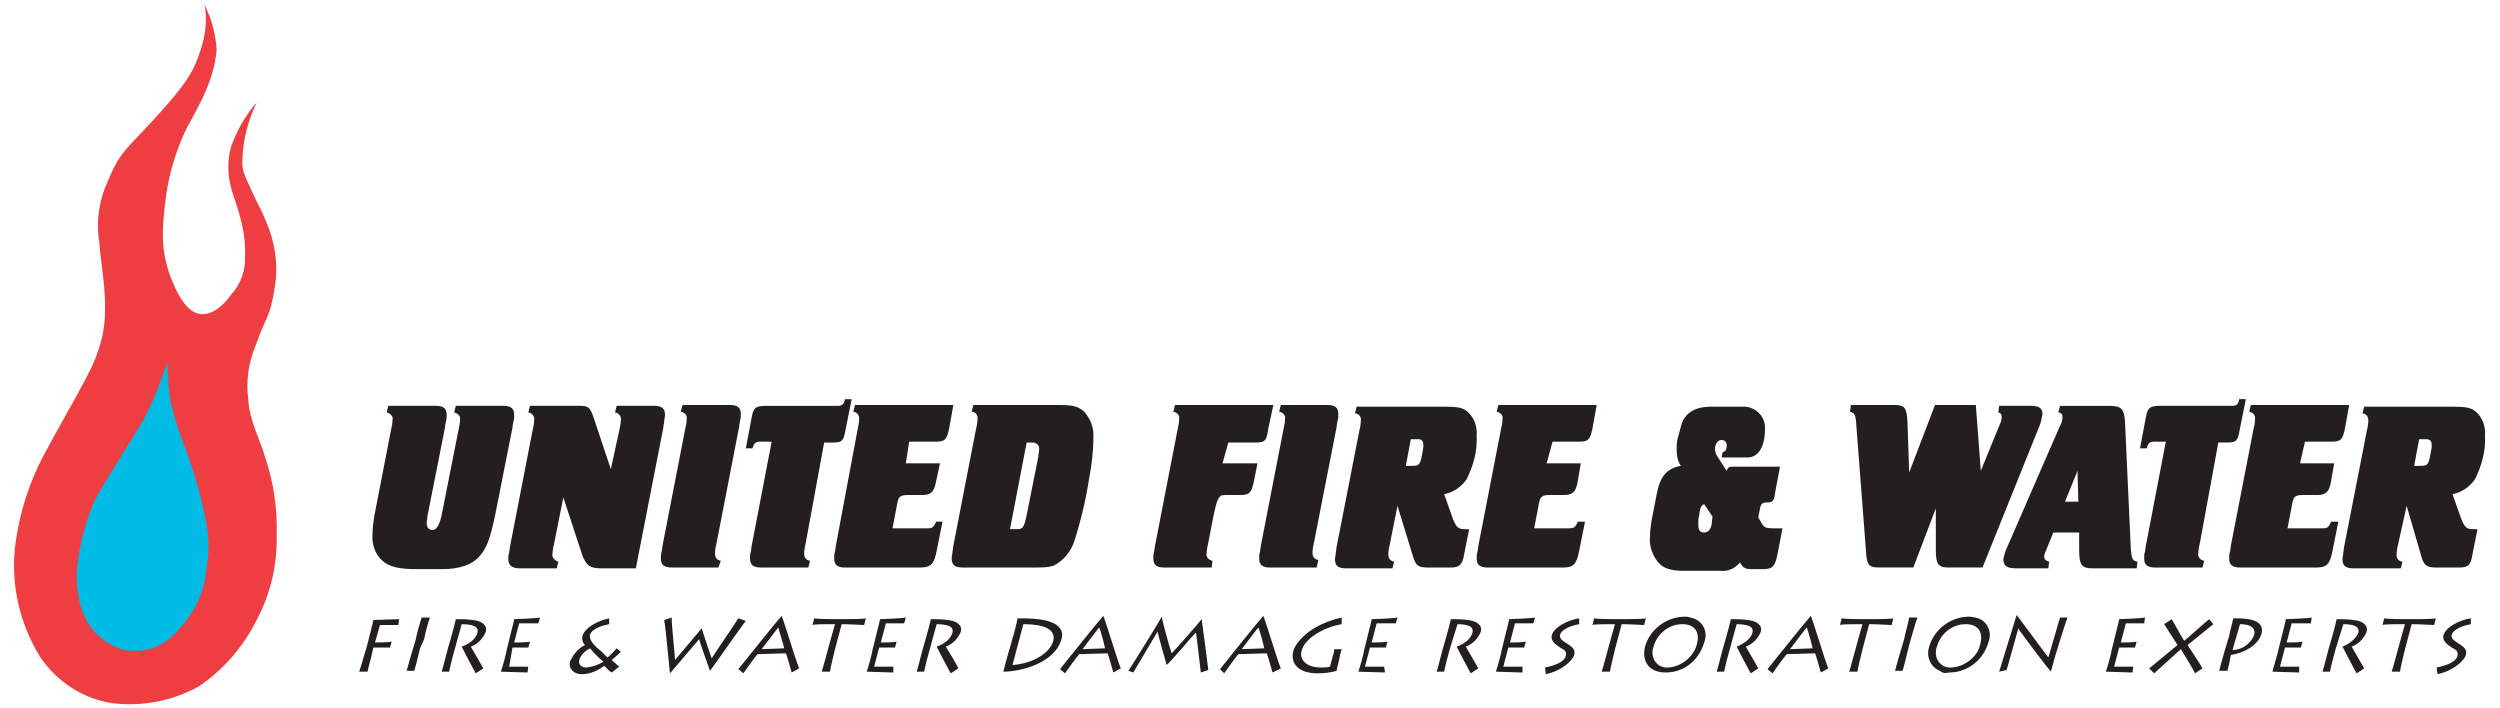<?xml version="1.0" encoding="utf-8"?>
<!-- Generator: Adobe Illustrator 26.0.3, SVG Export Plug-In . SVG Version: 6.00 Build 0)  -->
<svg version="1.1" id="Layer_1" xmlns="http://www.w3.org/2000/svg" xmlns:xlink="http://www.w3.org/1999/xlink" x="0px" y="0px"
	 viewBox="0 0 300 85" style="enable-background:new 0 0 300 85;" xml:space="preserve">
<style type="text/css">
	.st0{fill:#EF3E42;}
	.st1{fill:#00BBE5;}
	.st2{fill:#231F20;}
</style>
<g>
	<path class="st0" d="M24.5,0.5c0,0,0.8,2.3-0.7,6.3c-0.8,2.3-2.2,4.1-5.4,7.6s-4,3.8-5.4,7.2c-1.1,2.3-1.5,4.9-1.1,7.4
		c0.2,2.5,0.8,5.7,0.7,8.3c0,1.7-0.3,3.4-0.9,5c-0.6,2.1-3.6,7-6,11.5c-2.1,3.7-3.4,7.7-3.9,11.9c-0.5,4.6,0.6,9.2,3,13.1
		c2,3,5.2,5.1,8.8,5.6c3.5,0.4,7.1-0.3,10.2-2c3-2,5.4-4.8,7-8c1.7-3.2,2.5-6.7,2.4-10.3c0.1-3.2-0.4-6.3-1.4-9.3
		c-0.5-1.8-1.9-4.4-2-6.8c-0.3-2.2,0-4.5,0.9-6.6c1.2-3.5,1.7-3.1,2.3-7.1c0.4-2.6,0-5.3-1.1-7.8c-0.6-1.5-0.7-1.4-1.7-3.6
		c-1-2.2-1.2-2.5-1.1-4c0.1-2.3,0.7-4.5,1.7-6.6c-1.4,1.6-2.4,3.4-3.1,5.4c-0.4,1.6-0.4,3.2,0,4.7c0.2,1.1,1.9,4.7,1.7,8.3
		c0.1,1.7-0.5,3.4-1.7,4.7c-1,1.4-2.2,2.3-3.4,2.3s-2.5-1-3.8-4.4s-1-6-0.7-8.8c0.3-2.9,1.1-5.8,2.3-8.5c1.2-2.5,3.5-5.7,3.9-10
		C25.9,4.2,25.4,2.2,24.5,0.5z"/>
	<path class="st1" d="M20.1,43.4c-0.8,2.4-1.7,4.8-2.9,7c-1.5,2.6-4.8,7.6-5.9,9.8c-1.2,2.8-1.9,5.7-2.1,8.7c0,2.5,0.5,6.1,3.4,8
		c1.1,0.8,2.4,1.3,3.8,1.2c2.1-0.1,3.7-0.7,6.1-3.8c1.8-2.6,2.2-4.4,2.5-7.9s-1.7-9.7-2.5-11.9c-0.8-2-1.5-4.1-2-6.2
		C20.2,46.7,20.1,45.1,20.1,43.4z"/>
	<path class="st2" d="M51.7,48.7h0.6c0.9,0,1.3,0.3,1.3,1.1c0,0.3,0,0.5-0.1,0.8c0,0.2-0.1,0.4-0.1,0.7l-2.1,10.6
		c0,0.3-0.1,0.6-0.1,0.9c0,0.5,0.3,0.8,0.7,0.8c0.4,0,0.8-0.4,1.1-1.8l2-10.1c0.1-0.4,0.2-0.9,0.2-1.3c0.1-0.4-0.2-0.8-0.7-0.9
		c0,0,0,0,0,0l0.2-0.8h5.7c0.9,0,1.3,0.3,1.3,1.1c0,0.3,0,0.5-0.1,0.8c0,0.2-0.1,0.4-0.1,0.7l-2.1,10.6c-0.6,2.8-1,3.9-1.9,4.9
		s-2.4,1.5-4.5,1.5h-2.9c-2.3,0-3.4-0.3-4.2-1c-0.9-0.8-1.3-2-1.2-3.2c0-0.7,0.1-1.4,0.2-2.1l2-10.3c0.1-0.4,0.2-0.9,0.2-1.3
		c0.1-0.4-0.2-0.8-0.7-0.9c0,0,0,0,0,0l0.2-0.8C46.5,48.7,51.7,48.7,51.7,48.7z"/>
	<path class="st2" d="M74.3,51.7c0.1-0.4,0.2-0.9,0.2-1.3c0.1-0.4-0.3-0.9-0.7-0.9c0,0,0,0,0,0l0.2-0.8h4.5c0.9,0,1.3,0.3,1.3,1.1
		c0,0.3-0.1,0.5-0.1,0.8c0,0.2-0.1,0.4-0.1,0.7l-3.3,16.9h-4.1c-1.4,0-1.8-0.3-2.3-1.5l-2.3-7l-1.1,5.5c-0.1,0.4-0.2,0.9-0.2,1.3
		c-0.1,0.4,0.3,0.8,0.7,0.9c0,0,0,0,0,0l-0.2,0.8h-4.4c-0.9,0-1.4-0.3-1.4-1.1c0-0.3,0-0.5,0.1-0.8l0.1-0.7l2.7-13.9
		c0.1-0.4,0.2-0.9,0.2-1.3c0.1-0.4-0.3-0.9-0.7-0.9c0,0,0,0,0,0l0.2-0.8h6c1,0,1.2,0.2,1.6,1.3l2.1,6.3L74.3,51.7z"/>
	<path class="st2" d="M86.2,68.1h-5.6c-0.9,0-1.3-0.3-1.3-1.1c0-0.3,0-0.5,0.1-0.8l0.1-0.7l2.7-13.9c0.1-0.4,0.2-0.9,0.2-1.3
		c0.1-0.4-0.2-0.8-0.7-0.9c0,0,0,0,0,0l0.2-0.8h5.7c0.9,0,1.3,0.3,1.3,1.1c0,0.3,0,0.5-0.1,0.8c0,0.2-0.1,0.4-0.1,0.7l-2.7,13.9
		c-0.1,0.4-0.2,0.9-0.2,1.3c0,0.5,0.2,0.8,0.7,0.9L86.2,68.1z"/>
	<path class="st2" d="M96.7,65.1c-0.1,0.4-0.2,0.9-0.2,1.3c0,0.5,0.2,0.8,0.7,0.9L97,68.1h-5.7c-0.9,0-1.3-0.3-1.3-1.1
		c0-0.3,0-0.5,0.1-0.8l0.1-0.7L92.6,53h-1.3c-0.6,0-0.8,0.1-1,0.8h-0.8l0.7-3.7c0.2-1.2,0.5-1.4,1.8-1.4h8.6c0.4,0,0.7-0.2,0.8-0.8
		h0.8l-0.8,4c-0.2,1-0.4,1.2-1.4,1.2h-1.1L96.7,65.1z"/>
	<path class="st2" d="M108.7,55.6h4.1l-0.5,2.3c-0.2,1.1-0.6,1.5-1.6,1.5h-1.6c-1.1,0-1.3,0.1-1.5,1.4l-0.5,2.6h4.1
		c0.7,0,0.8-0.1,1.1-0.7c0-0.1,0-0.1,0-0.1h0.8l-0.7,3.5c-0.3,1.6-0.7,2-2,2h-9c-0.9,0-1.3-0.3-1.3-1.1c0-0.3,0-0.5,0.1-0.8l0.1-0.7
		l2.6-13.9c0.1-0.4,0.2-0.9,0.2-1.3c0-0.5-0.2-0.8-0.7-0.9l0.2-0.8h11.8l-0.5,2.8c-0.3,1.4-0.5,1.6-1.7,1.6h-3.1L108.7,55.6z"/>
	<path class="st2" d="M123.2,53.1h0.7c0.4,0,0.8,0.3,0.8,0.7c0,0,0,0.1,0,0.1c0,0.3-0.1,0.6-0.1,0.9l-1.4,7
		c-0.3,1.5-0.5,1.7-1.1,1.7h-0.9L123.2,53.1z M117.7,48.6h-0.9l-0.2,0.8c0.4,0,0.8,0.4,0.7,0.9c0,0,0,0,0,0c0,0.4-0.1,0.9-0.2,1.3
		l-2.7,13.9l-0.1,0.7c0,0.3-0.1,0.5-0.1,0.8c0,0.8,0.4,1.1,1.3,1.1h8.8c0.7,0,1.4,0,2.1-0.2c1.2-0.6,2.1-1.7,2.5-2.9
		c0.8-2.5,1.4-5,1.8-7.6c0.3-1.6,0.5-3.2,0.5-4.8c0.1-1.2-0.3-2.3-1.1-3.2c-0.7-0.6-1.2-0.8-3-0.8L117.7,48.6z"/>
	<path class="st2" d="M146.7,55.6h4.2l-0.4,2c-0.3,1.5-0.5,1.8-1.7,1.8h-1.3c-0.9,0-1,0-1.2,0.3s-0.3,0.5-0.6,1.8l-0.7,3.6
		c-0.1,0.4-0.2,0.9-0.2,1.3c-0.1,0.4,0.2,0.8,0.7,0.9c0,0,0,0,0,0l-0.1,0.8h-5.7c-0.9,0-1.3-0.3-1.3-1.1c0-0.3,0-0.5,0.1-0.8
		l0.1-0.7l2.7-13.9c0.1-0.4,0.2-0.9,0.2-1.3c0.1-0.4-0.2-0.8-0.7-0.9c0,0,0,0,0,0l0.2-0.8h11.8l-0.6,2.8c-0.2,1.5-0.4,1.7-1.5,1.7
		h-3.3L146.7,55.6z"/>
	<path class="st2" d="M158,68.1h-5.6c-0.9,0-1.3-0.3-1.3-1.1c0-0.3,0-0.5,0.1-0.8l0.1-0.7l2.7-13.9c0.1-0.4,0.2-0.9,0.2-1.3
		c0.1-0.4-0.2-0.8-0.7-0.9c0,0,0,0,0,0l0.2-0.8h5.6c0.9,0,1.3,0.3,1.3,1.1c0,0.3,0,0.5-0.1,0.8c0,0.2-0.1,0.4-0.1,0.7l-2.7,13.8
		c-0.1,0.4-0.2,0.9-0.2,1.3c0,0.5,0.2,0.8,0.7,0.9L158,68.1z"/>
	<path class="st2" d="M169.3,52.7h0.8c0.5,0,0.7,0.2,0.7,0.7c0,0.1,0,0.2,0,0.3l-0.2,1.1c-0.2,1-0.4,1.1-1.1,1.1h-0.8L169.3,52.7z
		 M167.7,60.7l1.9,6.2c0.3,1,0.7,1.2,1.7,1.2h2.8c1,0,1.4-0.3,1.6-1.6l0.6-3h-0.5c-0.8,0-1-0.2-1.4-1.1l-1.1-3.1
		c1.1-0.2,2.1-0.9,2.7-1.8c0.8-1.6,1.3-3.4,1.2-5.2c0.1-1.1-0.3-2.2-1.1-2.9c-0.6-0.5-1.2-0.6-2.9-0.6h-10.4l-0.2,0.8
		c0.4,0,0.8,0.4,0.7,0.9c0,0,0,0,0,0c0,0.4-0.1,0.9-0.2,1.3l-2.7,13.8l-0.1,0.7c0,0.3-0.1,0.5-0.1,0.8c0,0.8,0.4,1.1,1.3,1.1h5.6
		l0.2-0.8c-0.5-0.1-0.7-0.4-0.7-0.9c0-0.4,0.1-0.9,0.2-1.3L167.7,60.7z"/>
	<path class="st2" d="M185.6,55.6h4.1l-0.4,2.3c-0.2,1.1-0.6,1.5-1.6,1.5h-1.6c-1.1,0-1.3,0.1-1.5,1.4l-0.5,2.6h4.1
		c0.7,0,0.8-0.1,1.1-0.7c0-0.1,0-0.1,0.1-0.1h0.8l-0.7,3.5c-0.3,1.6-0.7,2-1.9,2h-9.1c-0.9,0-1.3-0.3-1.3-1.1c0-0.3,0-0.5,0.1-0.8
		l0.1-0.7l2.7-13.9c0.1-0.4,0.2-0.9,0.2-1.3c0.1-0.4-0.2-0.8-0.7-0.9c0,0,0,0,0,0l0.2-0.8h11.8l-0.5,2.8c-0.3,1.4-0.5,1.6-1.7,1.6
		h-3.1L185.6,55.6z"/>
	<path class="st2" d="M205.5,62l-0.1,0.9c-0.1,0.6-0.4,1-0.9,1c-0.5,0-0.7-0.3-0.7-0.9c0-0.2,0-0.4,0-0.6l0.2-1.2
		c0.1-0.4,0.2-0.6,0.5-0.7L205.5,62z M213.9,63.4h-1.1c-0.9,0-1.1-0.1-1.4-0.6l-0.4-0.7l0.2-1.1c0.1-0.5,0.3-0.7,0.7-0.7h0.1
		c0.7,0,0.9-0.2,1-1.1l0.6-3.2h-5.4c-0.7,0-0.8,0-1,0.5l-1.1-1.7c-0.2-0.3-0.3-0.6-0.3-0.9c0-0.6,0.3-1.1,0.8-1.1
		c0.3,0,0.6,0.2,0.6,0.6c0,0,0,0,0,0.1c0,0.5-0.2,0.7-0.5,0.8l-0.1,0.6h3.1c1.3,0,2.1-1.3,2.1-3.4c0.1-1.4-1-2.6-2.4-2.7
		c-0.1,0-0.3,0-0.4,0h-3.6c-2.1,0-3.3,0.8-3.7,2.4l-0.4,1.5c-0.1,0.4-0.1,0.8-0.1,1.3c0,0.7,0.1,1.3,0.5,1.9
		c-1.7,0.3-2.5,1.3-2.9,3.4l-0.6,3.1c-0.1,0.6-0.2,1.3-0.2,2c-0.1,1,0.2,1.9,0.7,2.7c0.7,1.1,1.7,1.4,3.4,1.4h4.4
		c0.9,0.1,1.7-0.3,2.3-1c0.4,0.7,0.6,0.8,1.6,0.8h1.1c1.2,0,1.5-0.3,1.8-1.8L213.9,63.4z"/>
	<path class="st2" d="M239.9,51.1c0.2-0.4,0.3-0.7,0.3-1.1c0-0.3-0.1-0.4-0.4-0.5l0.1-0.8h3.8c1,0,1.4,0.3,1.4,1
		c-0.1,0.5-0.2,1.1-0.4,1.5l-6.8,16.9h-4.1c-1.2,0-1.5-0.4-1.5-2.1v-5l-2.7,7.1h-4.1c-1.3,0-1.5-0.3-1.6-2.2l-1.1-14.3
		c-0.1-1.9-0.2-2-0.8-2.2l0.1-0.8h5.2c1.3,0,1.5,0.3,1.6,2.1l0.2,6l3.1-8.1h4.9l0.6,7.9L239.9,51.1z"/>
	<path class="st2" d="M247.8,60.2l1.5-3.7l0.1,3.7H247.8z M246.4,63.9h3.1V66c0,1.8,0.3,2.2,1.6,2.2h5.3l0.1-0.8
		c-0.6-0.1-0.7-0.3-0.8-1.5L255,50.6c-0.1-1.5-0.4-1.9-1.9-1.9h-5.9l-0.2,0.8c0.3,0,0.5,0.2,0.5,0.5c0,0,0,0,0,0
		c0,0.4-0.1,0.8-0.3,1.1l-6.4,14.7c-0.2,0.4-0.3,0.9-0.4,1.3c0,0.8,0.4,1.1,1.6,1.1h3.8l0.1-0.8c-0.4-0.1-0.6-0.3-0.6-0.6
		c0-0.2,0.1-0.5,0.2-0.7L246.4,63.9z"/>
	<path class="st2" d="M264,65.1c-0.1,0.4-0.2,0.9-0.2,1.3c-0.1,0.4,0.2,0.8,0.7,0.9c0,0,0,0,0,0l-0.2,0.8h-5.7
		c-0.9,0-1.3-0.3-1.3-1.1c0-0.3,0-0.5,0.1-0.8l0.1-0.7l2.4-12.5h-1.3c-0.6,0-0.8,0.1-1,0.8h-0.8l0.7-3.7c0.2-1.2,0.5-1.4,1.8-1.4
		h8.6c0.5,0,0.7-0.2,0.8-0.8h0.8l-0.8,4c-0.2,1-0.4,1.2-1.4,1.2h-1.1L264,65.1z"/>
	<path class="st2" d="M276,55.6h4.1l-0.4,2.3c-0.2,1.1-0.6,1.5-1.6,1.5h-1.6c-1.1,0-1.3,0.1-1.5,1.4l-0.5,2.6h4.1
		c0.7,0,0.8-0.1,1.1-0.7c0-0.1,0-0.1,0.1-0.1h0.8l-0.7,3.5c-0.3,1.6-0.7,2-1.9,2h-9.2c-0.9,0-1.3-0.3-1.3-1.1c0-0.3,0-0.5,0.1-0.8
		l0.1-0.7l2.7-13.9c0.1-0.4,0.2-0.9,0.2-1.3c0.1-0.4-0.2-0.8-0.7-0.9c0,0,0,0,0,0l0.2-0.8h11.8l-0.5,2.8c-0.3,1.4-0.5,1.6-1.7,1.6
		h-3.1L276,55.6z"/>
	<path class="st2" d="M290.3,52.7h0.8c0.5,0,0.7,0.2,0.7,0.7c0,0.1,0,0.2,0,0.3l-0.2,1.1c-0.2,1-0.4,1.1-1.1,1.1h-0.8L290.3,52.7z
		 M288.8,60.7l1.8,6.2c0.3,1,0.7,1.2,1.7,1.2h2.8c1.1,0,1.4-0.3,1.6-1.6l0.6-3h-0.5c-0.8,0-1-0.2-1.4-1.1l-1.1-3.1
		c1.1-0.2,2.1-0.9,2.7-1.8c0.8-1.6,1.3-3.4,1.2-5.2c0.1-1.1-0.3-2.2-1.1-2.9c-0.6-0.5-1.2-0.6-2.9-0.6h-10.5l-0.2,0.8
		c0.5,0.1,0.7,0.4,0.7,0.9c0,0.4-0.1,0.9-0.2,1.3l-2.7,13.8l-0.1,0.7c0,0.3-0.1,0.5-0.1,0.8c0,0.8,0.4,1.1,1.3,1.1h5.7l0.2-0.8
		c-0.4,0-0.8-0.4-0.7-0.9c0,0,0,0,0,0c0-0.4,0.1-0.9,0.2-1.3L288.8,60.7z"/>
	<path class="st2" d="M43.1,80.6c0.2-0.5,0.7-2.4,0.8-2.6l0.3-1.1c0-0.1,0.6-2.3,0.6-2.5c0.2,0,2.7-0.1,3.1-0.1l-0.1,0.7h-2.2
		L45,77.1c0.2,0,1.5,0,2-0.1l-0.2,0.7h-2l-0.2,0.9c0,0.1-0.5,1.9-0.5,2L43.1,80.6z"/>
	<path class="st2" d="M50.4,77.8c-0.2,0.9-0.6,2.5-0.7,2.7h-0.9c0.1-0.4,0.7-2.5,0.8-2.8l0.3-1c0-0.2,0.6-2.4,0.7-2.6h1
		c-0.1,0.2-0.5,1.5-0.7,2.6L50.4,77.8z"/>
	<path class="st2" d="M54.6,77.8c-0.1,0.3-0.7,2.6-0.7,2.8H53c0.1-0.2,0.8-3.1,0.9-3.3l0.2-0.7c0.1-0.3,0.6-2.2,0.6-2.3
		c0.7,0,1.3,0,2,0.1c1.2,0.1,1.8,0.7,1.6,1.4c-0.3,0.8-1,1.5-1.8,1.8c0.2,0.3,1.3,2.3,1.5,2.6l-0.9,0.6c-0.1-0.1-1.5-2.8-1.7-3.2
		c0.6-0.2,1.7-0.8,1.9-1.7c0.1-0.4,0-1-1.9-1L54.6,77.8z"/>
	<path class="st2" d="M63.3,80.7l-3.2-0.1c0.2-0.5,0.7-2.4,0.7-2.6l0.3-1.2c0-0.1,0.6-2.3,0.6-2.5c0.2,0,2.8-0.1,3.1-0.2l-0.2,0.7
		h-2.3l-0.6,2.3c0.2,0,1.4,0,1.9-0.1l-0.2,0.7h-1.9L61.1,80c0.2,0,1.5,0,2.3,0L63.3,80.7z"/>
	<path class="st2" d="M70.4,80.1c-0.7,0-1-0.4-0.9-0.9c0.2-0.6,0.7-1.1,1.3-1.4c0.5,0.6,1,1.1,1.6,1.6C71.8,79.8,71.1,80,70.4,80.1z
		 M74.3,80c-0.2-0.2-0.5-0.4-0.9-0.8c0.4-0.3,0.8-0.7,1.1-1l-0.5-0.4c-0.2,0.2-0.5,0.6-1.1,1.1c-0.5-0.5-1-1-1.3-1.2
		c-0.5-0.5-0.9-1-0.8-1.5c0.2-0.8,1.7-1.2,2.3-1.3v-0.7c-1.4,0.3-2.9,1.1-3.2,2.1c-0.1,0.4,0,0.8,0.3,1.1c-0.8,0.4-1.4,1.1-1.8,2
		c-0.2,0.9,0.5,1.5,1.4,1.5c1,0,1.9-0.4,2.7-1c0.4,0.4,0.7,0.7,0.9,0.8L74.3,80z"/>
	<path class="st2" d="M89.5,74.5c-0.2,0.2-3.9,5.5-4.3,6l0,0c-0.2-0.6-1.2-3.3-1.3-3.8c-0.6,0.7-2.9,3.4-3.5,4.1l0,0
		c-0.1-0.7-0.5-5.4-0.7-6.4l0.9-0.3c0,1,0.4,4.6,0.4,5.1c0.4-0.5,2.3-2.7,3.2-3.8l0,0c0.3,0.9,0.9,2.8,1.2,3.6
		c0.3-0.5,2.9-4.3,3.2-4.8L89.5,74.5z"/>
	<path class="st2" d="M91.4,77.9c0.1-0.1,1.8-2.4,2-2.6c0,0.1,0.7,2.3,0.7,2.5L91.4,77.9z M89.2,80.8c0.2-0.3,1.5-2.1,1.7-2.3
		l3.4-0.1c0.1,0.1,0.6,2,0.7,2.3l0.9-0.5c-0.4-0.9-1.6-5-2.1-6.3l0,0c-0.3,0.3-4.5,5.5-5.2,6.4L89.2,80.8z"/>
	<path class="st2" d="M98.6,80.6c0.1-0.2,0.8-2.9,1.2-4.3l0.4-1.4c-1.1,0-2.5,0-2.7,0.1l0.2-0.8c0.4,0.1,2.6,0.1,2.7,0.1h0.8
		c0.2,0,2.3,0,2.7-0.1l-0.2,0.8c-0.1,0-1.9-0.1-2.7-0.1l-0.4,1.5c-0.5,1.8-1,4-1,4.2L98.6,80.6z"/>
	<path class="st2" d="M107.2,80.7l-3.2-0.1c0.2-0.5,0.7-2.4,0.7-2.6l0.3-1.2c0-0.1,0.6-2.3,0.6-2.5c0.2,0,2.8-0.1,3.1-0.2l-0.2,0.7
		h-2.2l-0.6,2.3c0.2,0,1.4,0,1.9-0.1l-0.2,0.7h-1.9l-0.6,2.3c0.2,0,1.5,0,2.3,0L107.2,80.7z"/>
	<path class="st2" d="M111.6,77.8c-0.1,0.3-0.7,2.6-0.7,2.8H110c0.1-0.2,0.8-3.1,0.9-3.3l0.2-0.7c0.1-0.3,0.6-2.2,0.6-2.3
		c0.7,0,1.3,0,2,0.1c1.2,0.1,1.8,0.7,1.6,1.4c-0.3,0.8-1,1.5-1.8,1.8c0.2,0.3,1.4,2.3,1.5,2.6l-0.9,0.6c-0.1-0.1-1.5-2.8-1.7-3.2
		c0.6-0.2,1.7-0.8,1.9-1.7c0.1-0.4,0-1-1.9-1L111.6,77.8z"/>
	<path class="st2" d="M122.8,74.9c2.5,0,3.9,0.6,3.6,2c-0.4,1.4-2.3,2.7-4.9,2.9L122.8,74.9z M121.2,77.7c-0.1,0.2-0.7,2.5-0.8,2.9
		c2.2,0,6.3-1.1,7-4c0.2-0.6,0.1-2-2.9-2.3c-0.8-0.1-1.6-0.1-2.4-0.1c0,0.2-0.5,2.2-0.6,2.4L121.2,77.7z"/>
	<path class="st2" d="M129.9,77.9c0.1-0.1,1.8-2.4,2-2.6c0.1,0.1,0.7,2.3,0.7,2.5L129.9,77.9z M127.8,80.8c0.2-0.3,1.5-2.1,1.7-2.3
		l3.4-0.1c0.1,0.1,0.6,2,0.7,2.3l0.9-0.5c-0.4-0.9-1.6-5-2.1-6.3l0,0c-0.3,0.3-4.5,5.5-5.2,6.4L127.8,80.8z"/>
	<path class="st2" d="M135.4,80.5c0.3-0.4,3.9-6.2,4-6.5l0,0c0.1,0.6,1,3.9,1.2,4.4c0.5-0.5,3.4-3.8,3.6-4.1l0,0
		c0.1,0.7,0.7,5.2,0.8,6.1l-0.9,0.3c-0.1-0.7-0.5-4.5-0.6-4.8c-0.5,0.5-2.9,3.4-3.5,3.9l0,0c-0.3-1-0.9-3.2-1.1-4l-2.9,4.9
		L135.4,80.5z"/>
	<path class="st2" d="M149,77.9c0.1-0.1,1.8-2.4,2-2.6c0.1,0.1,0.7,2.3,0.7,2.5L149,77.9z M146.9,80.8c0.2-0.3,1.5-2.1,1.7-2.3
		l3.4-0.1c0.1,0.1,0.6,2,0.7,2.3l1-0.5c-0.4-0.9-1.6-5-2.1-6.3l0,0c-0.3,0.3-4.5,5.5-5.2,6.4L146.9,80.8z"/>
	<path class="st2" d="M160.7,79.2c-0.1,0.3-0.3,1.1-0.3,1.3c-0.7,0.2-1.5,0.3-2.3,0.3c-2.2,0-3.3-1.1-2.9-2.7c0.3-1,1.9-3.1,5.8-4
		v0.8c-2.3,0.4-4.5,1.8-4.8,3.2c-0.3,0.9,0.4,2,2.3,2c0.4,0,0.7,0,1.1-0.1l0.4-1.5c0.1-0.2,0.1-0.4,0.1-0.6h0.9l-0.2,0.7L160.7,79.2
		z"/>
	<path class="st2" d="M166.2,80.7l-3.2-0.1c0.2-0.5,0.7-2.4,0.7-2.6l0.3-1.2c0-0.1,0.6-2.3,0.6-2.5c0.2,0,2.8-0.1,3.1-0.2l-0.2,0.7
		h-2.3l-0.6,2.3c0.2,0,1.4,0,1.9-0.1l-0.2,0.7h-1.9l-0.6,2.3c0.2,0,1.5,0,2.3,0L166.2,80.7z"/>
	<path class="st2" d="M174,77.8c-0.1,0.3-0.7,2.6-0.7,2.8h-0.9c0.1-0.2,0.8-3.1,0.9-3.3l0.2-0.7c0.1-0.3,0.6-2.2,0.6-2.3
		c0.7,0,1.3,0,2,0.1c1.2,0.1,1.8,0.7,1.6,1.4c-0.3,0.8-1,1.5-1.8,1.8c0.2,0.3,1.3,2.3,1.5,2.6l-0.9,0.6c-0.1-0.1-1.5-2.8-1.7-3.2
		c0.6-0.2,1.7-0.8,1.9-1.7c0.1-0.4,0-1-1.8-1L174,77.8z"/>
	<path class="st2" d="M182.7,80.7l-3.2-0.1c0.2-0.5,0.7-2.4,0.7-2.6l0.3-1.2c0-0.1,0.6-2.3,0.6-2.5c0.2,0,2.8-0.1,3.1-0.2l-0.2,0.7
		h-2.2l-0.6,2.3c0.2,0,1.4,0,1.9-0.1l-0.2,0.7h-1.9l-0.6,2.3c0.2,0,1.5,0,2.3,0L182.7,80.7z"/>
	<path class="st2" d="M185.4,80.1c1-0.2,2.3-0.6,2.5-1.4c0.1-0.5-0.1-0.7-0.7-1c-0.6-0.4-1.1-0.8-1-1.4c0.2-1,1.9-1.9,3.3-2.1v0.7
		c-0.6,0.1-2.1,0.5-2.3,1.3c-0.1,0.5,0.5,0.8,0.8,1c0.6,0.4,1.1,0.7,0.9,1.4c-0.2,0.7-1.5,1.9-3.4,2.3L185.4,80.1z"/>
	<path class="st2" d="M192.2,80.6c0.1-0.2,0.8-2.9,1.2-4.3l0.4-1.4c-1.1,0-2.5,0-2.7,0.1l0.2-0.8c0.4,0.1,2.6,0.1,2.7,0.1h0.8
		c0.2,0,2.3,0,2.7-0.1l-0.2,0.8c-0.1,0-1.9-0.1-2.7-0.1l-0.4,1.5c-0.5,1.8-1,4-1,4.2L192.2,80.6z"/>
	<path class="st2" d="M200.2,80.1c-1,0.1-1.8-0.6-1.9-1.6c0-0.3,0-0.6,0.1-0.8c0.4-1.6,1.8-2.8,3.5-2.8c1.3,0,2.2,0.8,1.7,2.5
		C203.2,78.8,201.8,80,200.2,80.1z M199.9,80.7c2.2,0,4-1.5,4.6-3.6c0.5-1.2-0.1-2.5-1.3-2.9c-0.3-0.1-0.7-0.2-1-0.2
		c-2.2,0-4.2,1.5-4.8,3.6C197,79.3,197.8,80.7,199.9,80.7z"/>
	<path class="st2" d="M207.6,77.8c-0.1,0.3-0.7,2.6-0.7,2.8H206c0.1-0.2,0.8-3.1,0.9-3.3l0.2-0.7c0.1-0.3,0.6-2.2,0.6-2.3
		c0.7,0,1.3,0,2,0.1c1.2,0.1,1.8,0.7,1.6,1.4c-0.3,0.8-1,1.5-1.8,1.8c0.2,0.3,1.3,2.3,1.5,2.6l-0.9,0.6c-0.1-0.1-1.5-2.8-1.7-3.2
		c0.5-0.2,1.7-0.8,1.9-1.7c0.1-0.4,0-1-1.9-1L207.6,77.8z"/>
	<path class="st2" d="M214.8,77.9c0.1-0.1,1.8-2.4,2-2.6c0.1,0.1,0.7,2.3,0.7,2.5L214.8,77.9z M212.7,80.8c0.2-0.3,1.5-2.1,1.7-2.3
		l3.4-0.1c0.1,0.1,0.6,2,0.7,2.3l0.9-0.5c-0.4-0.9-1.6-5-2.1-6.3l0,0c-0.3,0.3-4.5,5.5-5.2,6.4L212.7,80.8z"/>
	<path class="st2" d="M221.9,80.6c0.1-0.2,0.8-2.9,1.2-4.3l0.4-1.4c-1.1,0-2.5,0-2.7,0.1l0.2-0.8c0.4,0.1,2.6,0.1,2.7,0.1h0.8
		c0.2,0,2.3,0,2.7-0.1L227,75c-0.1,0-1.9-0.1-2.7-0.1l-0.4,1.5c-0.5,1.8-1,4-1,4.2L221.9,80.6z"/>
	<path class="st2" d="M229,77.8c-0.2,0.9-0.6,2.5-0.7,2.7h-0.9c0.1-0.4,0.7-2.5,0.8-2.8l0.3-1c0-0.2,0.6-2.4,0.6-2.6h1
		c-0.1,0.2-0.5,1.5-0.8,2.6L229,77.8z"/>
	<path class="st2" d="M234.2,80.1c-1,0.1-1.8-0.6-1.9-1.6c0-0.3,0-0.6,0.1-0.8c0.4-1.6,1.8-2.8,3.5-2.8c1.3,0,2.2,0.8,1.7,2.5
		C237.3,78.8,235.8,80,234.2,80.1z M233.9,80.7c2.2,0,4.1-1.5,4.7-3.6c0.5-1.2-0.1-2.5-1.2-2.9c-0.4-0.1-0.7-0.2-1.1-0.2
		c-2.2,0-4.2,1.5-4.8,3.6c-0.4,1.2,0.2,2.5,1.3,2.9C233.1,80.8,233.5,80.8,233.9,80.7z"/>
	<path class="st2" d="M239.9,80.6c0.2-0.7,1.8-5.8,2.1-6.8l0,0c0.2,0.3,3.6,4.8,3.8,5.1c0.1-0.3,1.3-4.5,1.4-4.8h0.9
		c-0.2,0.5-1.4,4.2-2,6.5l0,0c-0.2-0.2-3.8-4.9-3.9-5.2l0,0c-0.1,0.3-1.3,4.7-1.4,5L239.9,80.6z"/>
	<path class="st2" d="M255.9,80.7l-3.2-0.1c0.2-0.5,0.7-2.4,0.7-2.6l0.3-1.2c0-0.1,0.6-2.3,0.6-2.5c0.2,0,2.8-0.1,3.1-0.2l-0.1,0.7
		h-2.2l-0.6,2.3c0.2,0,1.4,0,1.9-0.1l-0.2,0.7h-1.9l-0.6,2.3c0.2,0,1.5,0,2.3,0L255.9,80.7z"/>
	<path class="st2" d="M257.9,80.2c0.3-0.2,3-2.5,3.4-2.8l-1.6-2.5l0.9-0.6c0.2,0.3,1,1.8,1.5,2.6c0.4-0.3,2.6-2.3,3-2.6l0.5,0.6
		c-0.4,0.3-2.8,2.3-3.1,2.5c0.2,0.3,1.6,2.4,1.8,2.8l-0.9,0.6c-0.1-0.3-1.5-2.6-1.7-2.9l-3.2,2.9L257.9,80.2z"/>
	<path class="st2" d="M268.8,74.9c1.9,0,1.8,1,1.7,1.3c-0.4,1-1.4,1.8-2.6,1.8L268.8,74.9z M267.3,80.5c0-0.2,0.3-1.1,0.3-1.4
		l0.1-0.5c1.9-0.3,3.4-1.4,3.7-2.6c0.2-1-0.4-1.5-1.6-1.7c-0.6-0.1-1.2-0.1-1.8-0.1c0,0.1-0.5,1.9-0.5,2.1l-0.3,1
		c-0.2,0.6-0.8,2.8-0.9,3.2L267.3,80.5z"/>
	<path class="st2" d="M275.9,80.7l-3.2-0.1c0.1-0.5,0.7-2.4,0.7-2.6l0.3-1.2c0-0.1,0.6-2.3,0.6-2.5c0.2,0,2.8-0.1,3.1-0.2l-0.1,0.7
		h-2.3l-0.6,2.3c0.2,0,1.4,0,1.9-0.1l-0.2,0.7h-1.9l-0.6,2.3c0.2,0,1.5,0,2.3,0L275.9,80.7z"/>
	<path class="st2" d="M280.3,77.8c-0.1,0.3-0.7,2.6-0.7,2.8h-0.9c0.1-0.2,0.8-3.1,0.9-3.3l0.2-0.7c0.1-0.3,0.6-2.2,0.6-2.3
		c0.7,0,1.3,0,2,0.1c1.2,0.1,1.8,0.7,1.6,1.4c-0.3,0.8-1,1.5-1.8,1.8c0.2,0.3,1.3,2.3,1.5,2.6l-0.9,0.6c-0.1-0.1-1.5-2.8-1.7-3.2
		c0.5-0.2,1.6-0.8,1.9-1.7c0.1-0.4,0-1-1.8-1L280.3,77.8z"/>
	<path class="st2" d="M287,80.6c0.1-0.2,0.8-2.9,1.2-4.3l0.4-1.4c-1.1,0-2.5,0-2.7,0.1l0.2-0.8c0.4,0.1,2.6,0.1,2.7,0.1h0.8
		c0.2,0,2.3,0,2.7-0.1l-0.2,0.8c-0.1,0-1.9-0.1-2.7-0.1l-0.4,1.5c-0.5,1.8-1,4-1,4.2H287z"/>
	<path class="st2" d="M292.4,80.1c1-0.2,2.3-0.6,2.5-1.4c0.1-0.5-0.1-0.7-0.7-1c-0.6-0.4-1.1-0.8-1-1.4c0.2-1,1.9-1.9,3.3-2.1v0.7
		c-0.6,0.1-2.1,0.5-2.3,1.3c-0.1,0.5,0.5,0.8,0.8,1c0.6,0.4,1.1,0.7,0.9,1.4c-0.2,0.7-1.5,1.9-3.4,2.3L292.4,80.1z"/>
</g>
</svg>

